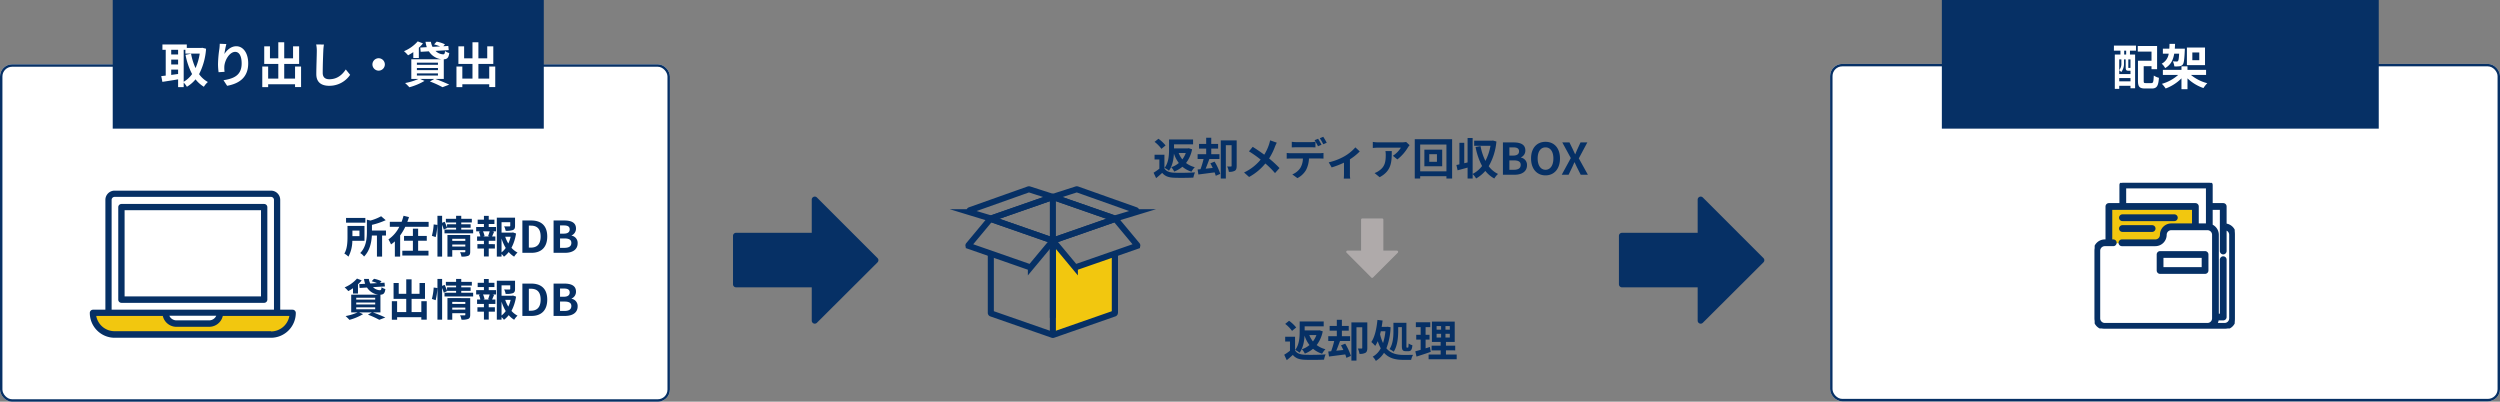 <svg xmlns="http://www.w3.org/2000/svg" xmlns:xlink="http://www.w3.org/1999/xlink" width="1030" height="165.5" viewBox="0 0 1030 165.5">
  <rect x="0" y="0" width="1030" height="165.5" fill="#808080" stroke="none"/>
  <defs>
    <clipPath id="clip-path">
      <rect id="長方形_69012" data-name="長方形 69012" width="52.348" height="59.905" fill="#063065"/>
    </clipPath>
    <clipPath id="clip-path-2">
      <rect id="長方形_69058" data-name="長方形 69058" width="84.869" height="60.615" fill="#063065"/>
    </clipPath>
    <clipPath id="clip-path-3">
      <rect id="長方形_69012-2" data-name="長方形 69012" width="21.392" height="24.48" fill="#afaaaa"/>
    </clipPath>
    <clipPath id="clip-path-4">
      <rect id="長方形_69083" data-name="長方形 69083" width="57.708" height="60" fill="#063065" stroke="#063065" stroke-width="1"/>
    </clipPath>
  </defs>
  <g id="c_b_exercise_pc" transform="translate(-12064.354 15640)">
    <g id="グループ_370512" data-name="グループ 370512" transform="translate(12366.354 -15506.652) rotate(-90)">
      <g id="グループ_370442" data-name="グループ 370442" clip-path="url(#clip-path)">
        <path id="パス_379101" data-name="パス 379101" d="M52.252,33.209a1.25,1.25,0,0,0-1.153-.771H37.428V1.248A1.248,1.248,0,0,0,36.181,0H16.219a1.248,1.248,0,0,0-1.248,1.248v31.19H1.248a1.247,1.247,0,0,0-.883,2.128l24.89,24.972a1.25,1.25,0,0,0,1.767,0L51.983,34.569a1.245,1.245,0,0,0,.269-1.36" transform="translate(0)" fill="#063065"/>
      </g>
    </g>
    <g id="グループ_372000" data-name="グループ 372000" transform="translate(11537.354 -15857.5)">
      <g id="長方形_70486" data-name="長方形 70486" transform="translate(527 244)" fill="#fff" stroke="#063065" stroke-width="1">
        <rect width="276" height="139" rx="5" stroke="none"/>
        <rect x="0.5" y="0.5" width="275" height="138" rx="4.5" fill="none"/>
      </g>
      <g id="グループ_371999" data-name="グループ 371999" transform="translate(2.143 6.66)">
        <path id="パス_395027" data-name="パス 395027" d="M-39.609-14.364h-7.956v1.944h7.956Zm-2.43,5.2v2.286h-2.9V-9.162Zm2.07,4.212v-6.12h-7V-6.5c0,2.07-.108,4.878-1.3,6.8a9.273,9.273,0,0,1,1.692,1.278,14.142,14.142,0,0,0,1.6-6.534Zm8.856-4.23h-5.778v-2.34a29.558,29.558,0,0,0,5.67-1.926l-1.89-1.62A20.194,20.194,0,0,1-37.5-13.3l-1.476-.342v4.968c0,2.664-.252,6.228-2.754,8.766a5.289,5.289,0,0,1,1.584,1.44c2.394-2.394,3.06-5.886,3.222-8.64h2.088V1.566h2.124V-7.11h1.6Zm13.248,4.212H-14.3v-1.98h-3.564V-9.936h-2.16v2.988h-3.654v1.98h3.654v4.1h-4.356v1.98H-13.6V-.864h-4.266Zm-4.446-7.794c.252-.648.486-1.3.684-1.962l-2.25-.54c-.216.828-.486,1.656-.792,2.5h-4.86v2.052h3.906A13.642,13.642,0,0,1-30.1-5.526a14.966,14.966,0,0,1,1.062,2.07,13.517,13.517,0,0,0,1.584-1.26V1.548h2.178V-7.164a20.69,20.69,0,0,0,2.106-3.546h9.63v-2.052ZM-10.647-6.48a24.3,24.3,0,0,0,.7-5.022l-1.512-.2A23.538,23.538,0,0,1-12.2-7Zm6.84,3.888V-3.42H1.575v.828ZM1.575-5.778v.846H-3.807v-.846ZM3.591-7.344H-5.787V1.584h1.98v-2.7H1.575v.594c0,.216-.09.288-.342.288C1-.234.153-.216-.585-.27A7.094,7.094,0,0,1-.009,1.548a6.888,6.888,0,0,0,2.772-.306c.648-.288.828-.792.828-1.728ZM-.1-9.558v-.774h3.87v-1.44H-.1v-.72H4.257v-1.53H-.1v-1.224H-2.223v1.224H-6.435v1.53h4.212v.72H-5.949v1.422A21.473,21.473,0,0,0-6.957-12.8l-1.026.432v-2.88H-9.909V1.548h1.926V-11.538a15.049,15.049,0,0,1,.666,1.98l1.4-.684-.036-.09h3.726v.774h-4.77v1.53H4.8v-1.53ZM11.547-6.75H8.919l.576-.162a7.693,7.693,0,0,0-.63-1.926H11.6c-.162.612-.432,1.386-.63,1.926Zm-.324-5.13h2.34v-1.764h-2.34V-15.21H9.243v1.566H6.669v1.764H9.243v1.242h-3.2v1.8H7.821l-.648.162A10.255,10.255,0,0,1,7.767-6.75H6.417v1.8H9.243v1.386H6.561v1.8H9.243V1.512h1.98V-1.764h2.538v-1.8H11.223V-4.95h2.736v-1.8h-1.35c.252-.54.522-1.242.828-1.908l-.7-.18h1.494v-1.8H11.223ZM16.5-5.886A17.8,17.8,0,0,0,18.225-2,9.326,9.326,0,0,1,16.5-.162Zm3.744-.738a13.078,13.078,0,0,1-.954,2.79,13.545,13.545,0,0,1-1.278-2.79Zm.954-1.782-.36.09H16.5v-4.3h3.582v1.476c0,.2-.09.252-.36.27-.27,0-1.26,0-2.142-.036a7.343,7.343,0,0,1,.612,1.836,8.343,8.343,0,0,0,2.97-.306c.7-.288.9-.81.9-1.728V-14.49H14.553V1.548H16.5V.486a6.211,6.211,0,0,1,.99,1.116A9.937,9.937,0,0,0,19.449-.324,9.458,9.458,0,0,0,21.7,1.584,7.4,7.4,0,0,1,23.085-.108a8.684,8.684,0,0,1-2.5-1.962,18.386,18.386,0,0,0,1.89-5.886ZM25.083,0h3.8c3.924,0,6.444-2.232,6.444-6.714,0-4.5-2.52-6.606-6.588-6.606H25.083Zm2.664-2.142V-11.2h.828c2.484,0,4.032,1.224,4.032,4.482,0,3.24-1.548,4.572-4.032,4.572ZM37.935,0h4.752c2.934,0,5.166-1.242,5.166-3.924a3.029,3.029,0,0,0-2.5-3.15v-.09a3.022,3.022,0,0,0,1.818-2.88c0-2.484-2.088-3.276-4.824-3.276h-4.41ZM40.6-7.9v-3.384h1.584c1.6,0,2.394.468,2.394,1.638,0,1.062-.738,1.746-2.43,1.746Zm0,5.85v-3.87h1.854c1.836,0,2.808.54,2.808,1.836,0,1.386-.99,2.034-2.808,2.034ZM-44.7,16.784h2.052V12.968a12.806,12.806,0,0,0,1.53-1.62l-1.944-.738a13.789,13.789,0,0,1-5.094,3.636,11.036,11.036,0,0,1,1.512,1.53A20.908,20.908,0,0,0-44.7,14.588Zm1.332,5.688h7.812v.792h-7.812Zm0-1.98h7.812v.774h-7.812Zm0-1.98h7.812v.774h-7.812Zm9.972,6.03V17.27c1.242-.072,1.8-.54,2.034-2.34a4.634,4.634,0,0,1-1.566-.738c-.09.918-.216,1.206-.684,1.224a4.237,4.237,0,0,1-2.844-1.278l4.9-.288-.162-1.548-1.854.108.63-.7a12.26,12.26,0,0,0-3.1-1.008L-37,11.726a17.149,17.149,0,0,1,2.232.756l-2.808.162a5.953,5.953,0,0,1-.594-1.89h-2a9.549,9.549,0,0,0,.468,2l-2.43.144.162,1.584,3.042-.18a6.432,6.432,0,0,0,4.608,2.934H-45.441v7.308H-42.8a21.136,21.136,0,0,1-4.95,1.512,21.711,21.711,0,0,1,1.584,1.566,22.3,22.3,0,0,0,5.616-2.358l-1.638-.72h5.256l-1.62.936a35.492,35.492,0,0,1,4.68,2.124l2.484-.954c-1.224-.594-3.294-1.458-5.13-2.106Zm16.848-4.608v4.482h-4.014V18.98h5.526V12.446h-2.25v4.446h-3.276V10.934h-2.2v5.958h-3.1V12.446h-2.124V18.98h5.22v5.436h-3.762V19.934H-28.7v7.632h2.178V26.522h9.972v1.026h2.232V19.934Zm5.9-.414a24.3,24.3,0,0,0,.7-5.022l-1.512-.2A23.538,23.538,0,0,1-12.2,19Zm6.84,3.888V22.58H1.575v.828Zm5.382-3.186v.846H-3.807v-.846Zm2.016-1.566H-5.787v8.928h1.98v-2.7H1.575v.594c0,.216-.09.288-.342.288-.234,0-1.08.018-1.818-.036a7.094,7.094,0,0,1,.576,1.818,6.888,6.888,0,0,0,2.772-.306c.648-.288.828-.792.828-1.728ZM-.1,16.442v-.774h3.87v-1.44H-.1v-.72H4.257v-1.53H-.1V10.754H-2.223v1.224H-6.435v1.53h4.212v.72H-5.949V15.65A21.473,21.473,0,0,0-6.957,13.2l-1.026.432v-2.88H-9.909V27.548h1.926V14.462a15.049,15.049,0,0,1,.666,1.98l1.4-.684-.036-.09h3.726v.774h-4.77v1.53H4.8v-1.53ZM11.547,19.25H8.919l.576-.162a7.693,7.693,0,0,0-.63-1.926H11.6c-.162.612-.432,1.386-.63,1.926Zm-.324-5.13h2.34V12.356h-2.34V10.79H9.243v1.566H6.669V14.12H9.243v1.242h-3.2v1.8H7.821l-.648.162a10.255,10.255,0,0,1,.594,1.926H6.417v1.8H9.243v1.386H6.561v1.8H9.243v3.276h1.98V24.236h2.538v-1.8H11.223V21.05h2.736v-1.8h-1.35c.252-.54.522-1.242.828-1.908l-.7-.18h1.494v-1.8H11.223ZM16.5,20.114A17.8,17.8,0,0,0,18.225,24,9.326,9.326,0,0,1,16.5,25.838Zm3.744-.738a13.078,13.078,0,0,1-.954,2.79,13.545,13.545,0,0,1-1.278-2.79Zm.954-1.782-.36.09H16.5v-4.3h3.582v1.476c0,.2-.09.252-.36.27-.27,0-1.26,0-2.142-.036a7.343,7.343,0,0,1,.612,1.836,8.343,8.343,0,0,0,2.97-.306c.7-.288.9-.81.9-1.728V11.51H14.553V27.548H16.5V26.486a6.211,6.211,0,0,1,.99,1.116,9.937,9.937,0,0,0,1.962-1.926,9.458,9.458,0,0,0,2.25,1.908,7.4,7.4,0,0,1,1.386-1.692,8.684,8.684,0,0,1-2.5-1.962,18.386,18.386,0,0,0,1.89-5.886ZM25.083,26h3.8c3.924,0,6.444-2.232,6.444-6.714,0-4.5-2.52-6.606-6.588-6.606H25.083Zm2.664-2.142V14.8h.828c2.484,0,4.032,1.224,4.032,4.482,0,3.24-1.548,4.572-4.032,4.572ZM37.935,26h4.752c2.934,0,5.166-1.242,5.166-3.924a3.029,3.029,0,0,0-2.5-3.15v-.09a3.022,3.022,0,0,0,1.818-2.88c0-2.484-2.088-3.276-4.824-3.276h-4.41ZM40.6,18.1V14.714h1.584c1.6,0,2.394.468,2.394,1.638,0,1.062-.738,1.746-2.43,1.746Zm0,5.85v-3.87h1.854c1.836,0,2.808.54,2.808,1.836,0,1.386-.99,2.034-2.808,2.034Z" transform="translate(714.993 315)" fill="#063065"/>
        <g id="グループ_374127" data-name="グループ 374127" transform="translate(-286.876 -3790.997)">
          <path id="パス_382897" data-name="パス 382897" d="M1799.162-17195.9h-28.394l.775,4.094,2.4,3.434,3,1.125h67.085l3.658-1.125,3.324-1.863,2.026-5.664H1822.7v2.7l-2.667,1.395-4.586.643-12.345-.643-2.266-1.395Z" transform="translate(-920.393 21326.535)" fill="#f2c70f"/>
          <g id="グループ_371442" data-name="グループ 371442" transform="translate(848.732 4080.381)">
            <g id="グループ_370509" data-name="グループ 370509" clip-path="url(#clip-path-2)">
              <path id="パス_379181" data-name="パス 379181" d="M130.818,33.12H72.046a1.326,1.326,0,0,0-1.326,1.326V72.531a1.326,1.326,0,0,0,1.326,1.326h58.772a1.326,1.326,0,0,0,1.326-1.326V34.406a1.326,1.326,0,0,0-1.326-1.286m-1.286,38.085h-56.2V35.693h56.2Z" transform="translate(-58.997 -27.63)" fill="#063065"/>
              <path id="パス_379182" data-name="パス 379182" d="M83.543,49.052H78.451V3.793A3.806,3.806,0,0,0,74.645,0H10.224A3.806,3.806,0,0,0,6.418,3.793V49.052H1.326A1.326,1.326,0,0,0,0,50.378,10.251,10.251,0,0,0,10.251,60.615H74.619A10.251,10.251,0,0,0,84.869,50.365v-.027a1.326,1.326,0,0,0-1.326-1.286M8.991,3.793a1.233,1.233,0,0,1,1.233-1.22H74.645a1.233,1.233,0,0,1,1.233,1.22V49.052H8.991ZM52.1,51.532a3.209,3.209,0,0,1-2.917,1.91h-13.5a3.209,3.209,0,0,1-2.917-1.91ZM74.645,57.91H10.251a7.678,7.678,0,0,1-7.6-6.286H30.076a5.768,5.768,0,0,0,5.609,4.482h13.5a5.768,5.768,0,0,0,5.609-4.482H82.217A7.678,7.678,0,0,1,74.619,58Z" fill="#063065"/>
            </g>
          </g>
        </g>
      </g>
      <g id="グループ_371996" data-name="グループ 371996" transform="translate(-11.719 -6.061)">
        <rect id="長方形_70484" data-name="長方形 70484" width="177.6" height="53" transform="translate(585.159 223.56)" fill="#063065"/>
        <path id="パス_395026" data-name="パス 395026" d="M-60.32-13.62h.7v1.56h5.9A22.684,22.684,0,0,1-55.44-6.1a24.118,24.118,0,0,1-1.84-5.92l-2.28.46a28.337,28.337,0,0,0,2.7,7.92A10.843,10.843,0,0,1-60.32-.46Zm-5.14,8.16h2.84v1.8c-.96.12-1.92.26-2.84.38Zm0-4.12h2.84v2h-2.84Zm2.84-4.04v1.9h-2.84v-1.9Zm9.96-.84-.4.06h-5.98v-1.42H-69.08v2.2h1.36V-3c-.68.08-1.3.14-1.84.2l.46,2.38c1.84-.28,4.18-.64,6.48-1.04v3.2h2.3V-.14A9.513,9.513,0,0,1-59,1.6a13.7,13.7,0,0,0,3.56-3.06A12.617,12.617,0,0,0-52,1.6,8.633,8.633,0,0,1-50.36-.36,11,11,0,0,1-53.98-3.6,26.546,26.546,0,0,0-51.1-14.08Zm7.2-1.66c-.02.56-.06,1.36-.16,2.08a48.032,48.032,0,0,0-.56,6.34,25.62,25.62,0,0,0,.24,3.3l2.46-.16a11.894,11.894,0,0,1-.1-2.1c.1-2.6,2.14-6.12,4.48-6.12,1.64,0,2.66,1.7,2.66,4.76,0,4.8-3.08,6.24-7.48,6.92l1.5,2.3c5.24-.96,8.68-3.64,8.68-9.24,0-4.36-2.14-7.06-4.9-7.06-2.24,0-3.96,1.68-4.9,3.2a32.337,32.337,0,0,1,.8-4.1Zm31.02,9.38v4.98H-18.9V-7.8h6.14v-7.26h-2.5v4.94H-18.9v-6.62h-2.44v6.62h-3.44v-4.94h-2.36V-7.8h5.8v6.04h-4.18V-6.74h-2.42V1.74h2.42V.58h11.08V1.72h2.48V-6.74Zm8.7-9.1a12.435,12.435,0,0,1,.26,2.68c0,1.7-.2,6.9-.2,9.56,0,3.38,2.1,4.8,5.34,4.8a10.308,10.308,0,0,0,8.6-4.52L6.46-5.54C5.04-3.38,2.96-1.5-.32-1.5c-1.52,0-2.72-.64-2.72-2.64,0-2.46.14-6.9.24-9.02a20.326,20.326,0,0,1,.26-2.64ZM17.44-7.6A2.578,2.578,0,0,0,20-5.04,2.578,2.578,0,0,0,22.56-7.6,2.578,2.578,0,0,0,20-10.16,2.578,2.578,0,0,0,17.44-7.6Zm16.84-2.64h2.28v-4.24a14.23,14.23,0,0,0,1.7-1.8L36.1-17.1a15.321,15.321,0,0,1-5.66,4.04,12.263,12.263,0,0,1,1.68,1.7,23.23,23.23,0,0,0,2.16-1.32Zm1.48,6.32h8.68v.88H35.76Zm0-2.2h8.68v.86H35.76Zm0-2.2h8.68v.86H35.76Zm11.08,6.7V-9.7c1.38-.08,2-.6,2.26-2.6a5.149,5.149,0,0,1-1.74-.82c-.1,1.02-.24,1.34-.76,1.36a4.708,4.708,0,0,1-3.16-1.42l5.44-.32-.18-1.72-2.06.12.7-.78A13.622,13.622,0,0,0,43.9-17l-1.06,1.14a19.055,19.055,0,0,1,2.48.84l-3.12.18a6.614,6.614,0,0,1-.66-2.1H39.32a10.61,10.61,0,0,0,.52,2.22l-2.7.16.18,1.76L40.7-13a7.147,7.147,0,0,0,5.12,3.26H33.46v8.12H36.4A23.485,23.485,0,0,1,30.9.06,24.122,24.122,0,0,1,32.66,1.8,24.783,24.783,0,0,0,38.9-.82l-1.82-.8h5.84L41.12-.58a39.436,39.436,0,0,1,5.2,2.36L49.08.72C47.72.06,45.42-.9,43.38-1.62ZM65.56-6.74v4.98H61.1V-7.8h6.14v-7.26h-2.5v4.94H61.1v-6.62H58.66v6.62H55.22v-4.94H52.86V-7.8h5.8v6.04H54.48V-6.74H52.06V1.74h2.42V.58H65.56V1.72h2.48V-6.74Z" transform="translate(674.719 257.71)" fill="#fff"/>
      </g>
    </g>
    <path id="パス_395029" data-name="パス 395029" d="M-76.1-8.964a9.973,9.973,0,0,1-1.422,2.628,9.719,9.719,0,0,1-1.512-2.628Zm1.242-1.962-.4.054h-5.688v-1.674H-73.1v-2H-83v4.176c0,2.268-.162,5.4-1.854,7.542a7.487,7.487,0,0,1,1.8,1.152c1.458-1.908,1.926-4.68,2.07-7.02a13.251,13.251,0,0,0,2.016,3.852A9.421,9.421,0,0,1-82.08-3.114a7.682,7.682,0,0,1,1.206,1.8,12.393,12.393,0,0,0,3.384-1.98A10.713,10.713,0,0,0-73.746-1.26a7.387,7.387,0,0,1,1.368-1.854A10.088,10.088,0,0,1-76-4.842a13.411,13.411,0,0,0,2.5-5.652Zm-9.576-1.152a14.482,14.482,0,0,0-2.934-2.754l-1.6,1.278a13.663,13.663,0,0,1,2.826,2.88Zm-.468,3.816h-4.068V-6.3h1.98v3.8A23.925,23.925,0,0,1-89.37-.846l1.044,2.232c.954-.756,1.728-1.458,2.5-2.16,1.17,1.4,2.664,1.908,4.9,2,2.16.09,5.778.054,7.956-.054a9.157,9.157,0,0,1,.666-2.16c-2.394.18-6.48.234-8.586.144-1.89-.072-3.258-.558-4.014-1.764ZM-65.97-4.716c.324.594.648,1.242.972,1.908l-2.916.306c.5-1.206,1.044-2.664,1.53-4h4.158v-1.98H-65.61v-2.286h2.826v-1.944H-65.61v-2.538H-67.7v2.538H-70.65v1.944H-67.7v2.286h-3.528V-6.5h2.448a31.98,31.98,0,0,1-1.26,4.212l-1.188.108.306,2.07,6.7-.864a14.2,14.2,0,0,1,.468,1.4L-61.9-.36a23.557,23.557,0,0,0-2.34-5.058Zm10.836-9.45h-6.552V1.566H-59.6V-12.168h2.376V-3.69c0,.216-.072.288-.288.288a15.247,15.247,0,0,1-1.53-.018,8.288,8.288,0,0,1,.684,2.214,4.7,4.7,0,0,0,2.448-.432c.612-.378.774-1.044.774-2Zm13.77-.018a13.171,13.171,0,0,1-.432,1.656,19.621,19.621,0,0,1-1.98,4.266c-1.458-1.08-3.312-2.34-4.752-3.24l-1.548,1.854a46.679,46.679,0,0,1,4.824,3.4,19.64,19.64,0,0,1-6.84,5.31l2.07,1.854a22.5,22.5,0,0,0,6.7-5.562,35.918,35.918,0,0,1,3.978,3.96l1.854-2.07a46.6,46.6,0,0,0-4.284-3.96,25.67,25.67,0,0,0,2.43-4.9,14.234,14.234,0,0,1,.738-1.6Zm23.328.99a23.946,23.946,0,0,0-1.44-2.448l-1.422.594a21.236,21.236,0,0,1,1.44,2.484Zm-2.142.828c-.342-.666-.972-1.8-1.422-2.466l-1.44.594a24.739,24.739,0,0,1,1.422,2.5Zm-4.446,1.044c.63,0,1.332.018,1.944.054V-13.59a14.129,14.129,0,0,1-1.944.144H-30.51a13.467,13.467,0,0,1-1.926-.144v2.322c.54-.036,1.314-.054,1.926-.054ZM-32.8-8.874a13.7,13.7,0,0,1-1.728-.108v2.358c.5-.036,1.206-.072,1.728-.072h4.95a7.735,7.735,0,0,1-1.116,3.978A7.351,7.351,0,0,1-32.22-.144l2.106,1.53A8.637,8.637,0,0,0-26.5-2.07,11.419,11.419,0,0,0-25.344-6.7h4.338c.5,0,1.188.018,1.638.054v-2.34a13.612,13.612,0,0,1-1.638.108Zm26.568-2.412a17.917,17.917,0,0,1-4.626,3.744,24.039,24.039,0,0,1-6.354,2.43L-16-3.024a33.719,33.719,0,0,0,5.076-1.962V-.36a18.815,18.815,0,0,1-.09,1.944h2.664A10.022,10.022,0,0,1-8.478-.36V-6.354a22.461,22.461,0,0,0,4.05-3.258ZM6.156-9.756a9.979,9.979,0,0,1,.126,1.62c0,2.952-.432,4.86-2.718,6.444a7.112,7.112,0,0,1-1.89.99l2.088,1.71c4.914-2.628,5-6.3,5-10.764Zm8.514-3.762a8.968,8.968,0,0,1-1.818.162H3.15a14.27,14.27,0,0,1-2.2-.18v2.5c.846-.072,1.44-.126,2.2-.126h9.378A10.7,10.7,0,0,1,9.216-7.812L11.07-6.318a18.112,18.112,0,0,0,4.338-4.932,9.063,9.063,0,0,1,.7-.936ZM27.378-5.346H24.21V-8.46h3.168Zm-5.184-4.986v6.84h7.344v-6.84ZM20.466-1.4V-12.456H31.284V-1.4ZM18.234-14.652v16.2h2.232V.594H31.284v.954h2.34v-16.2Zm32.184.54-.36.072H42.714v2.106h6.714A20.785,20.785,0,0,1,47.34-5.706a22.921,22.921,0,0,1-2-6.1l-2.052.378A27.415,27.415,0,0,0,45.972-3.6,11.523,11.523,0,0,1,42.084-.342v-14.8H40V-5.076l-1.368.324v-8.406h-2v8.874c-.45.09-.864.18-1.242.252l.486,2.2C37.1-2.16,38.556-2.538,40-2.952v4.5h2.088V-.288A8.134,8.134,0,0,1,43.506,1.53a14.341,14.341,0,0,0,3.8-3.114,12.03,12.03,0,0,0,3.708,3.132,7.74,7.74,0,0,1,1.53-1.872A10.449,10.449,0,0,1,48.708-3.51,24.736,24.736,0,0,0,51.876-13.7ZM54.558,0H59.31c2.934,0,5.166-1.242,5.166-3.924a3.029,3.029,0,0,0-2.5-3.15v-.09a3.022,3.022,0,0,0,1.818-2.88c0-2.484-2.088-3.276-4.824-3.276h-4.41Zm2.664-7.9v-3.384h1.584c1.6,0,2.394.468,2.394,1.638,0,1.062-.738,1.746-2.43,1.746Zm0,5.85v-3.87h1.854c1.836,0,2.808.54,2.808,1.836,0,1.386-.99,2.034-2.808,2.034ZM72.108.252c3.528,0,5.958-2.646,5.958-6.966s-2.43-6.858-5.958-6.858-5.958,2.52-5.958,6.858C66.15-2.394,68.58.252,72.108.252Zm0-2.3c-1.98,0-3.24-1.818-3.24-4.662,0-2.862,1.26-4.572,3.24-4.572s3.24,1.71,3.24,4.572C75.348-3.87,74.088-2.052,72.108-2.052ZM78.786,0h2.826l1.422-2.952c.324-.684.63-1.386.972-2.2h.072c.4.81.7,1.512,1.044,2.2L86.616,0h2.952L85.824-6.75l3.51-6.57H86.526l-1.26,2.736c-.288.63-.558,1.278-.882,2.106h-.09c-.4-.828-.684-1.476-.99-2.106L81.972-13.32H79.02l3.51,6.444Z" transform="translate(12629 -15568)" fill="#063065"/>
    <path id="パス_395030" data-name="パス 395030" d="M-22.284-8.964a9.973,9.973,0,0,1-1.422,2.628,9.719,9.719,0,0,1-1.512-2.628Zm1.242-1.962-.4.054h-5.688v-1.674h7.848v-2h-9.9v4.176c0,2.268-.162,5.4-1.854,7.542a7.487,7.487,0,0,1,1.8,1.152c1.458-1.908,1.926-4.68,2.07-7.02a13.251,13.251,0,0,0,2.016,3.852A9.421,9.421,0,0,1-28.26-3.114a7.682,7.682,0,0,1,1.206,1.8,12.393,12.393,0,0,0,3.384-1.98A10.713,10.713,0,0,0-19.926-1.26a7.387,7.387,0,0,1,1.368-1.854,10.088,10.088,0,0,1-3.618-1.728,13.411,13.411,0,0,0,2.5-5.652Zm-9.576-1.152a14.483,14.483,0,0,0-2.934-2.754l-1.6,1.278a13.663,13.663,0,0,1,2.826,2.88Zm-.468,3.816h-4.068V-6.3h1.98v3.8A23.926,23.926,0,0,1-35.55-.846l1.044,2.232C-33.552.63-32.778-.072-32-.774c1.17,1.4,2.664,1.908,4.9,2,2.16.09,5.778.054,7.956-.054a9.157,9.157,0,0,1,.666-2.16c-2.394.18-6.48.234-8.586.144-1.89-.072-3.258-.558-4.014-1.764ZM-12.15-4.716c.324.594.648,1.242.972,1.908l-2.916.306c.5-1.206,1.044-2.664,1.53-4h4.158v-1.98H-11.79v-2.286h2.826v-1.944H-11.79v-2.538h-2.088v2.538H-16.83v1.944h2.952v2.286h-3.528V-6.5h2.448a31.98,31.98,0,0,1-1.26,4.212l-1.188.108.306,2.07,6.7-.864a14.2,14.2,0,0,1,.468,1.4L-8.082-.36a23.556,23.556,0,0,0-2.34-5.058Zm10.836-9.45H-7.866V1.566h2.088V-12.168H-3.4V-3.69c0,.216-.072.288-.288.288A15.247,15.247,0,0,1-5.22-3.42a8.288,8.288,0,0,1,.684,2.214,4.7,4.7,0,0,0,2.448-.432c.612-.378.774-1.044.774-2Zm12.726,1.944h1.512v7.74c0,1.638.306,2.178,1.692,2.178h.972c1.08,0,1.53-.63,1.674-2.466a5.351,5.351,0,0,1-1.566-.7c-.036,1.35-.09,1.692-.288,1.692H15.03c-.2,0-.234-.072-.234-.7v-9.54H9.45v3.33c0,2.2-.126,5.328-1.62,7.542A7.042,7.042,0,0,1,9.54-2.07c1.6-2.412,1.872-6.084,1.872-8.6ZM6.156-10.53a23.616,23.616,0,0,1-.99,4.86,16.454,16.454,0,0,1-1.224-3.6c.108-.414.216-.828.306-1.26ZM7-12.384l-.378.054H4.608c.144-.864.27-1.728.378-2.61l-2.124-.252c-.342,3.564-1.08,7.02-2.52,9.108a13.451,13.451,0,0,1,1.6,1.6A12.349,12.349,0,0,0,2.988-6.426,16.321,16.321,0,0,0,4.23-3.51,8.207,8.207,0,0,1,.918-.054,7.4,7.4,0,0,1,2.2,1.692a10.257,10.257,0,0,0,3.366-3.33c2.088,2.3,4.824,2.9,7.9,2.9H16.74a7.812,7.812,0,0,1,.792-2.07c-.882.036-3.222.036-3.96.036-2.718-.018-5.166-.54-7.02-2.718A26.623,26.623,0,0,0,8.28-12.186ZM24.462-4.05c-.576.2-1.17.378-1.764.558v-3.6h1.62V-9.054H22.7v-3.168h1.926v-2h-5.94v2h1.98v3.168H18.846v1.962h1.818v4.23c-.828.234-1.566.432-2.2.594L18.954-.09c1.728-.558,3.888-1.242,5.868-1.944Zm2.772-5.436h1.854v1.548H27.234Zm0-3.186h1.854v1.494H27.234Zm5.436,1.494H30.888v-1.494H32.67Zm0,3.24H30.888V-9.486H32.67Zm-1.584,7v-1.71H34.9V-4.572H31.086V-6.12H34.7v-8.37h-9.4v8.37h3.6v1.548H25.182v1.926h3.726v1.71H23.94V1.008H35.514V-.936Z" transform="translate(12629 -15493)" fill="#063065"/>
    <g id="グループ_372001" data-name="グループ 372001" transform="translate(12619 -15550)">
      <g id="グループ_370442-2" data-name="グループ 370442" clip-path="url(#clip-path-3)">
        <path id="パス_379101-2" data-name="パス 379101" d="M21.353,13.571a.511.511,0,0,0-.471-.315H15.3V.51a.51.51,0,0,0-.51-.51H6.628a.51.51,0,0,0-.51.51V13.256H.51a.51.51,0,0,0-.361.87l10.171,10.2a.511.511,0,0,0,.722,0l10.2-10.2a.509.509,0,0,0,.11-.556" transform="translate(0)" fill="#afaaaa"/>
      </g>
    </g>
    <g id="グループ_371992" data-name="グループ 371992" transform="translate(11824.484 -15656.346)">
      <path id="パス_380504" data-name="パス 380504" d="M15093.119-12779.481v37.322l25.652-8.972v-24.206l-16.371,4.927-9.281-10.758Z" transform="translate(-14420.133 12896.505)" fill="#f2c70f"/>
      <g id="グループ_1" data-name="グループ 1" transform="translate(638.87 94.346)">
        <path id="パス_1" data-name="パス 1" d="M1983.411,314.6l-25.568,8.914V361.8" transform="translate(-1923.059 -302.377)" fill="none" stroke="#063065" stroke-miterlimit="10" stroke-width="2.5"/>
        <path id="パス_2" data-name="パス 2" d="M1617.716,504.352v24.4a.305.305,0,0,0,.2.288l25.263,8.807a.3.3,0,0,0,.2,0l25.263-8.807a.305.305,0,0,0,.2-.288v-24.4" transform="translate(-1608.5 -477.869)" fill="none" stroke="#063065" stroke-miterlimit="10" stroke-width="2.5"/>
        <path id="パス_3" data-name="パス 3" d="M1617.716,314.6l25.568,8.914v31.8" transform="translate(-1608.5 -302.377)" fill="none" stroke="#063065" stroke-miterlimit="10" stroke-width="2.5"/>
        <path id="パス_4" data-name="パス 4" d="M1668.852,202.752l-25.568-8.914-25.568,8.914" transform="translate(-1608.5 -190.698)" fill="none" stroke="#063065" stroke-miterlimit="10" stroke-width="2.5"/>
        <line id="線_1" data-name="線 1" y1="24.457" transform="translate(60.353 26.483)" fill="none" stroke="#063065" stroke-miterlimit="10" stroke-width="2.5"/>
        <line id="線_2" data-name="線 2" y1="17.991" transform="translate(34.784 3.141)" fill="none" stroke="#063065" stroke-miterlimit="10" stroke-width="2.5"/>
        <path id="パス_5" data-name="パス 5" d="M1957.843,322.885l9.053,10.876a.334.334,0,0,0,.366.1l25.224-8.789a.209.209,0,0,0,.092-.331l-9.008-10.822Z" transform="translate(-1923.059 -301.753)" fill="none" stroke="#063065" stroke-miterlimit="10" stroke-width="2.5"/>
        <path id="パス_6" data-name="パス 6" d="M1529.9,322.885l-9.053,10.876a.333.333,0,0,1-.366.1l-25.224-8.789a.209.209,0,0,1-.092-.331l9.008-10.822Z" transform="translate(-1495.119 -301.753)" fill="none" stroke="#063065" stroke-miterlimit="10" stroke-width="2.5"/>
        <path id="パス_7" data-name="パス 7" d="M1983.411,164.109l8.55-2.608a.456.456,0,0,0,.02-.865l-24.074-8.547a.6.6,0,0,0-.387-.006l-9.677,3.112Z" transform="translate(-1923.059 -152.055)" fill="none" stroke="#063065" stroke-miterlimit="10" stroke-width="2.5"/>
        <path id="パス_8" data-name="パス 8" d="M1508.557,164.109l-8.55-2.608a.456.456,0,0,1-.02-.865l24.074-8.547a.6.6,0,0,1,.387-.006l9.677,3.112Z" transform="translate(-1499.342 -152.055)" fill="none" stroke="#063065" stroke-miterlimit="10" stroke-width="2.5"/>
      </g>
    </g>
    <g id="グループ_372004" data-name="グループ 372004" transform="translate(11982.354 -15857.66)">
      <g id="長方形_70486-2" data-name="長方形 70486" transform="translate(836 244)" fill="#fff" stroke="#063065" stroke-width="1">
        <rect width="276" height="139" rx="5" stroke="none"/>
        <rect x="0.5" y="0.5" width="275" height="138" rx="4.5" fill="none"/>
      </g>
      <g id="グループ_371996-2" data-name="グループ 371996" transform="translate(297.324)">
        <rect id="長方形_70484-2" data-name="長方形 70484" width="180" height="53" transform="translate(584.719 217.66)" fill="#063065"/>
        <path id="パス_395028" data-name="パス 395028" d="M-14.06-12.52h-.82v-1.6h.82ZM-12.28-7a.436.436,0,0,1-.1-.08c-.04.06-.08.06-.26.06H-13c-.16,0-.18-.02-.18-.28v-3.24h.9Zm-4.64,5.52V-2.84h4.64v1.36Zm.88-9.06v1.56a4.075,4.075,0,0,1-.88,2.86v-4.42Zm3.58,4.68h.18v1.38h-4.64V-6.06a6.008,6.008,0,0,1,.84.74,5.517,5.517,0,0,0,1.12-3.64v-1.58h.7V-7.3c0,1.18.26,1.44,1.12,1.44Zm-6.66-8.26h2.7v1.6h-2.32V1.62h1.82V.36h4.64v1h1.9V-12.52H-12.5v-1.6h2.48v-2.1H-19.1ZM-5.94-.76c-.78,0-.9-.1-.9-.94V-7.72h3.22v1.24h2.3v-9.56H-9.28v2.3h5.66v3.76H-9.2v8.3c0,2.46.7,3.14,2.92,3.14H-3.5c2.06,0,2.7-1.02,2.94-4.4a6.738,6.738,0,0,1-2.12-.94C-2.8-1.24-2.92-.76-3.7-.76Zm22-9.44H13.2v-3.18h2.86Zm2.36-5.22H10.96v7.26h7.46ZM7.76-12.9c-.1,1.96-.24,2.76-.46,3.02a.618.618,0,0,1-.58.22,13.188,13.188,0,0,1-1.56-.08,5.926,5.926,0,0,1,.62,2.1A13.23,13.23,0,0,0,7.9-7.7a2,2,0,0,0,1.36-.72c.48-.58.66-2.14.82-5.7.02-.28.04-.84.04-.84H5.98c.04-.64.08-1.28.1-1.96H3.8c-.02.7-.04,1.34-.08,1.96H1.06v2.06h2.4A5.475,5.475,0,0,1,.58-8.76,6.229,6.229,0,0,1,2-6.94C4.34-8.28,5.3-10.3,5.74-12.9Zm11.1,8.78v-2.1H11.2V-7.66H8.72v1.44H1.06v2.1h6.3A17.126,17.126,0,0,1,.66-.46,12,12,0,0,1,2.2,1.46,17.875,17.875,0,0,0,8.72-2.72V1.76H11.2V-2.72a17.673,17.673,0,0,0,6.58,4,10.868,10.868,0,0,1,1.58-2,17.212,17.212,0,0,1-6.72-3.4Z" transform="translate(674.719 252.66)" fill="#fff"/>
      </g>
      <g id="グループ_371995" data-name="グループ 371995" transform="translate(299.135 214.654)">
        <path id="パス_380598" data-name="パス 380598" d="M15638.538-13556.8v-8.592h-36.274v15.586h19.548l2.229-1.357,1.206-2.6,1.358-2,1.415-1.03Z" transform="translate(-14951 13653)" fill="#f2c70f"/>
        <g id="グループ_370532" data-name="グループ 370532" transform="translate(645.865 78.346)">
          <g id="グループ_370531" data-name="グループ 370531" clip-path="url(#clip-path-4)">
            <path id="パス_379246" data-name="パス 379246" d="M53.862,17.228v-7.5a.891.891,0,0,0-.891-.891H48.128V.891A.891.891,0,0,0,47.237,0H11.594A.891.891,0,0,0,10.7.891V8.837H5.861a.891.891,0,0,0-.891.891V23.8H4.182A4.187,4.187,0,0,0,0,27.978v27.84A4.187,4.187,0,0,0,4.182,60H53.525a4.187,4.187,0,0,0,4.182-4.182V21.4a4.187,4.187,0,0,0-3.846-4.168M12.486,1.782h33.86V17.213H42.393V9.728a.891.891,0,0,0-.891-.891H12.486ZM1.782,55.818V27.978a2.4,2.4,0,0,1,2.4-2.4H7.671a.891.891,0,0,0,0-1.782H6.752V10.619H40.611v6.594H31.575A4.187,4.187,0,0,0,27.393,21.4a2.4,2.4,0,0,1-2.4,2.4H11.235a.891.891,0,0,0,0,1.782H24.993A4.187,4.187,0,0,0,29.175,21.4a2.4,2.4,0,0,1,2.4-2.4h14.9a2.4,2.4,0,0,1,2.4,2.4V55.263s0,.007,0,.01,0,.007,0,.01v.534a2.4,2.4,0,0,1-2.393,2.4H4.182a2.4,2.4,0,0,1-2.4-2.4m54.143,0a2.4,2.4,0,0,1-2.4,2.4H49.894a4.156,4.156,0,0,0,.745-2.053h2.332a.891.891,0,0,0,.891-.891V31.649a.891.891,0,1,0-1.782,0V54.382H50.654V21.4a4.188,4.188,0,0,0-2.527-3.84V10.619H52.08V28.084a.891.891,0,1,0,1.782,0V19.019A2.4,2.4,0,0,1,55.926,21.4Z" fill="#063065" stroke="#063065" stroke-width="1"/>
            <path id="パス_379247" data-name="パス 379247" d="M119.367,152.955h21.385a.891.891,0,0,0,0-1.782H119.367a.891.891,0,1,0,0,1.782" transform="translate(-107.919 -137.702)" fill="#063065" stroke="#063065" stroke-width="1"/>
            <path id="パス_379248" data-name="パス 379248" d="M119.367,202.952H131.6a.891.891,0,1,0,0-1.782H119.367a.891.891,0,1,0,0,1.782" transform="translate(-107.919 -183.244)" fill="#063065" stroke="#063065" stroke-width="1"/>
            <path id="パス_379249" data-name="パス 379249" d="M311.892,321.164H293.358a.891.891,0,0,0-.891.891v6.594a.891.891,0,0,0,.891.891h18.534a.891.891,0,0,0,.891-.891v-6.594a.891.891,0,0,0-.891-.891M311,327.758H294.249v-4.812H311Z" transform="translate(-266.406 -292.545)" fill="#063065" stroke="#063065" stroke-width="1"/>
          </g>
        </g>
      </g>
    </g>
    <g id="グループ_372005" data-name="グループ 372005" transform="translate(12731.354 -15506.65) rotate(-90)">
      <g id="グループ_370442-3" data-name="グループ 370442" clip-path="url(#clip-path)">
        <path id="パス_379101-3" data-name="パス 379101" d="M52.252,33.209a1.25,1.25,0,0,0-1.153-.771H37.428V1.248A1.248,1.248,0,0,0,36.181,0H16.219a1.248,1.248,0,0,0-1.248,1.248v31.19H1.248a1.247,1.247,0,0,0-.883,2.128l24.89,24.972a1.25,1.25,0,0,0,1.767,0L51.983,34.569a1.245,1.245,0,0,0,.269-1.36" transform="translate(0)" fill="#063065"/>
      </g>
    </g>
  </g>
</svg>
